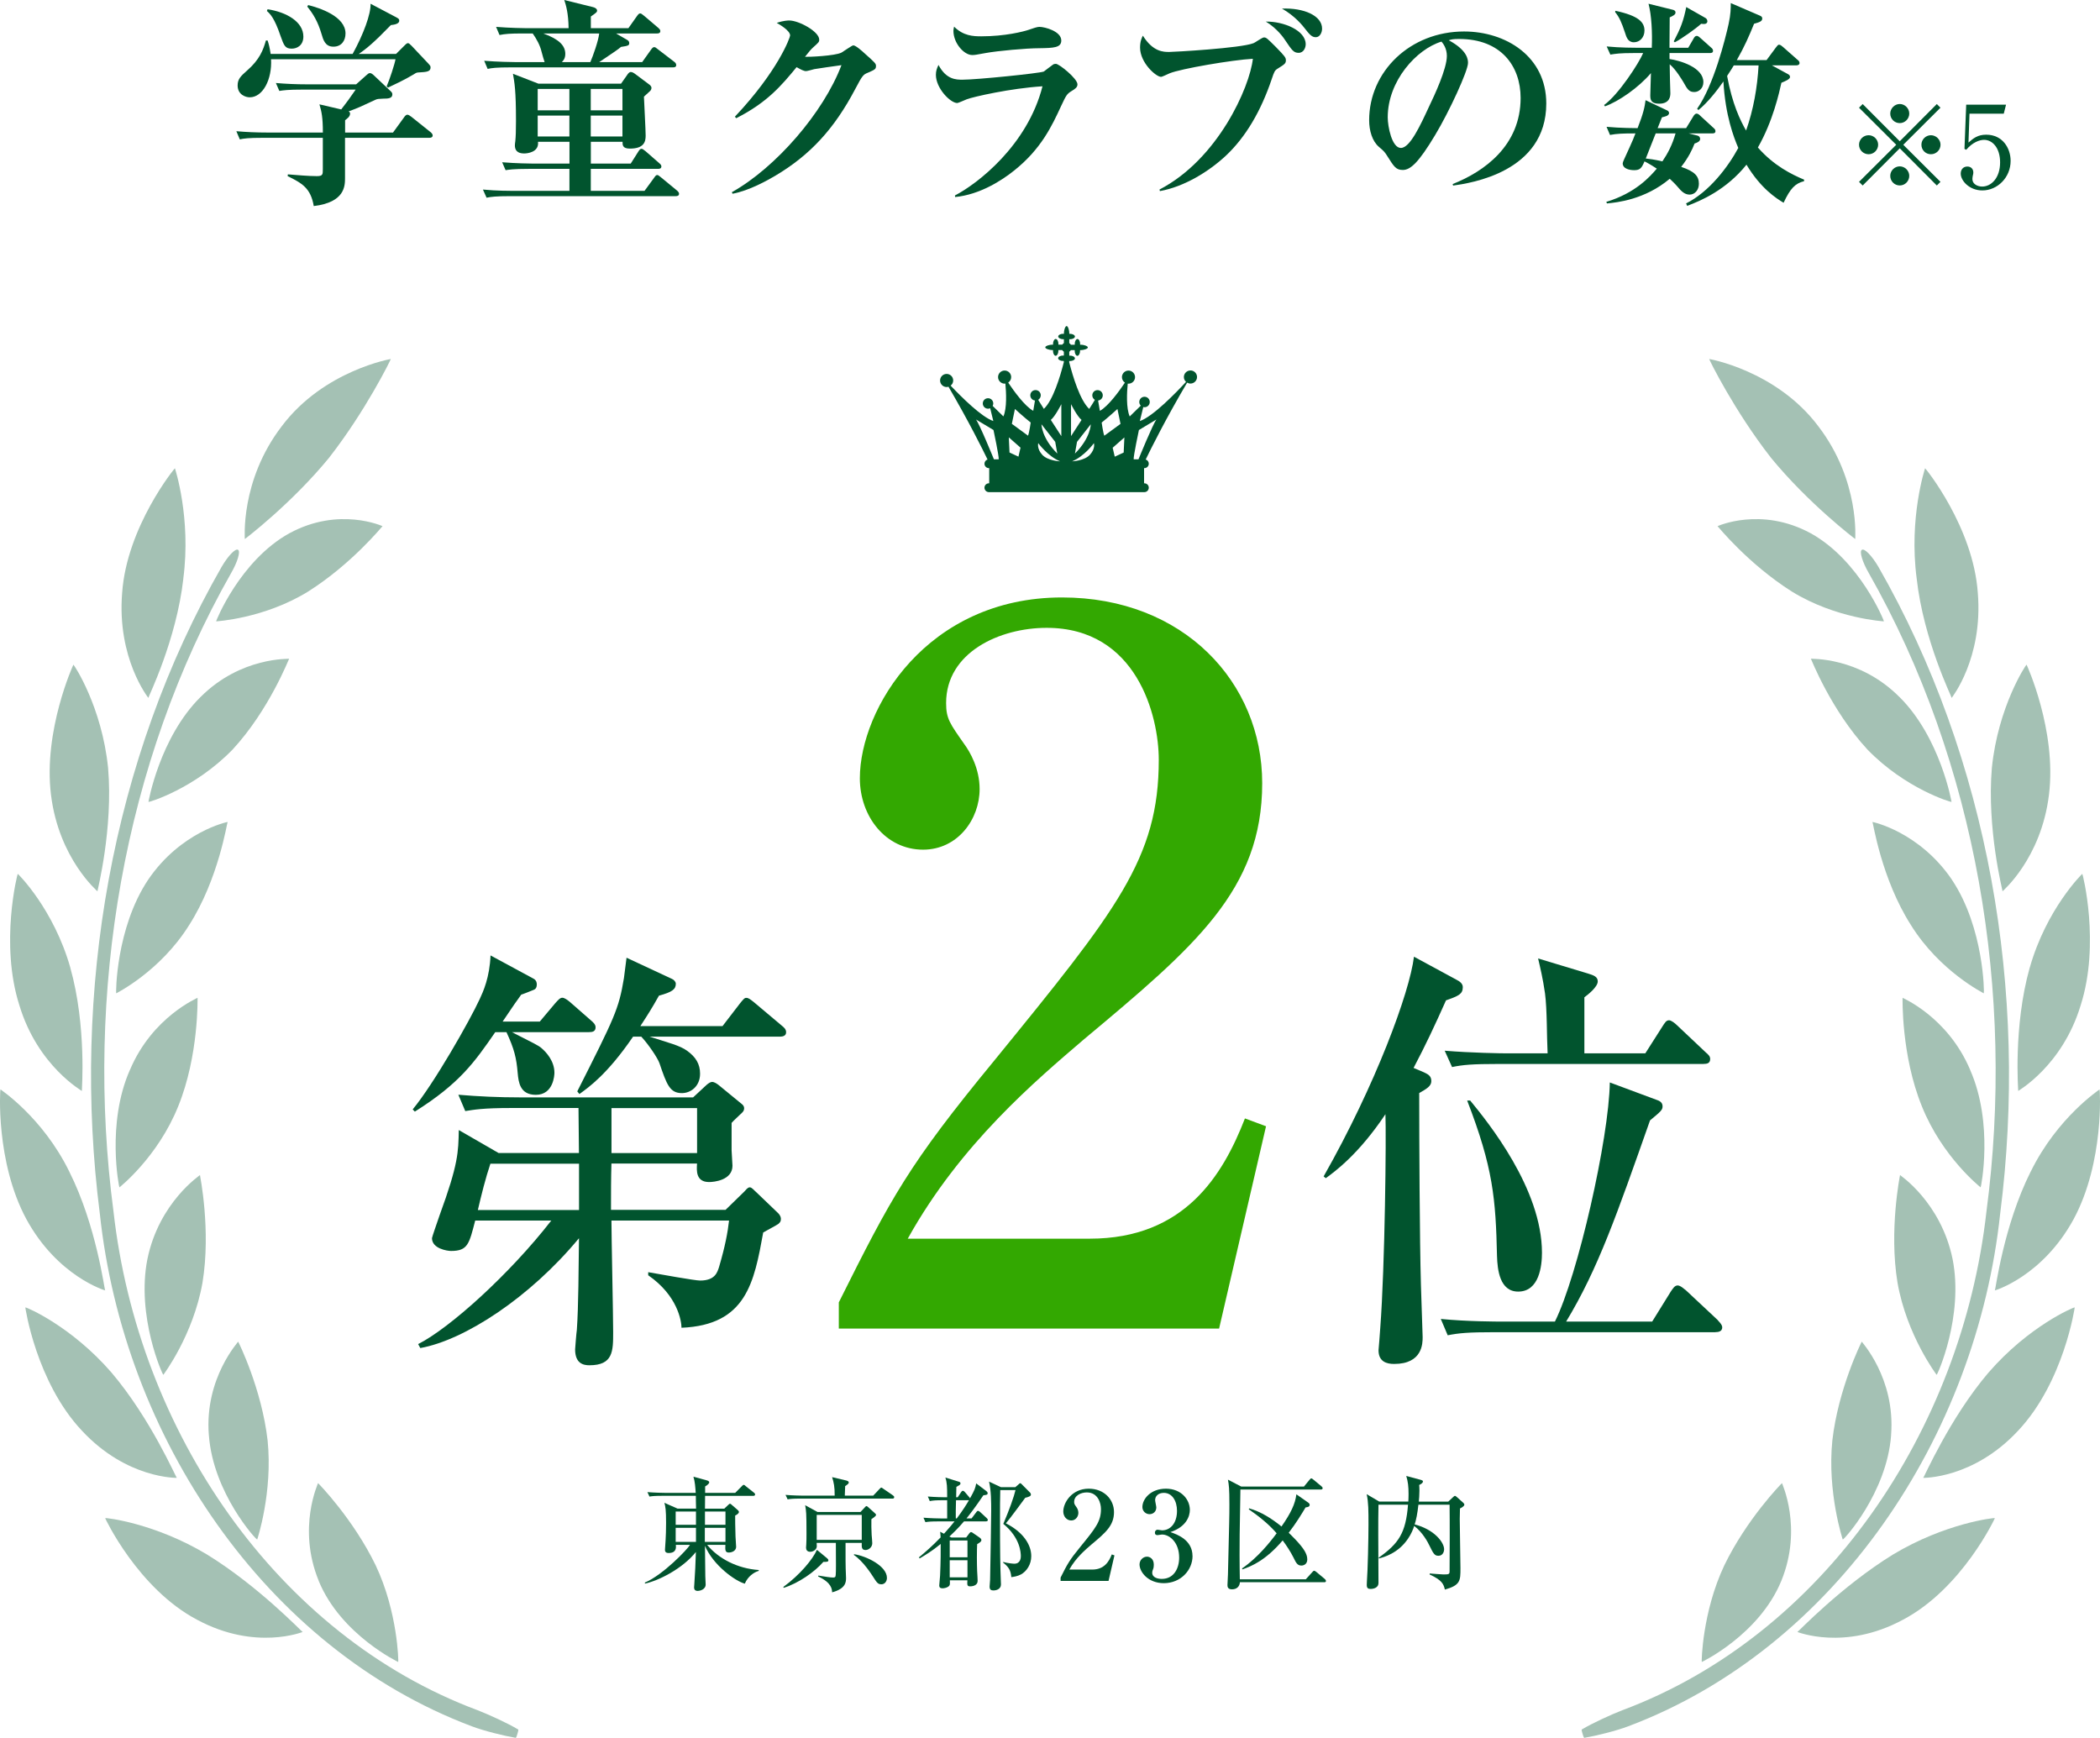 <?xml version="1.0" encoding="UTF-8"?>
<svg id="_レイヤー_2" data-name="レイヤー 2" xmlns="http://www.w3.org/2000/svg" viewBox="0 0 476.95 394.69">
  <defs>
    <style>
      .cls-1 {
        fill: #a4c1b4;
      }

      .cls-1, .cls-2, .cls-3 {
        stroke-width: 0px;
      }

      .cls-2 {
        fill: #01542e;
      }

      .cls-3 {
        fill: #33a801;
      }
    </style>
  </defs>
  <g id="text1">
    <g>
      <g>
        <g>
          <path class="cls-1" d="M74.77,103.93c-8.56,10.45-19.05,18.42-19.17,18.49.05.17-1.17-13.16,8.4-25.63,9.58-12.75,25.11-15.33,24.76-15.25-.05.26-5.73,11.79-13.99,22.38Z"/>
          <path class="cls-1" d="M41.64,131.43c-1.58,13.98-8,26.92-7.95,27.07,0-.02-7.15-8.95-5.95-23.82,1.03-15.01,11.99-28.47,11.99-28.32,0,.01,3.72,11.23,1.9,25.07Z"/>
          <path class="cls-1" d="M24.55,174.41c1.18,13.81-2.45,27.91-2.42,28.02.06,0-8.76-7.37-10.55-21.92-1.8-14.59,5.11-29.64,5.09-29.55.16.03,6.47,9.56,7.88,23.45Z"/>
          <path class="cls-1" d="M15.97,219.79c3.75,13.33,2.59,27.91,2.62,27.99.18.02-10-5.56-14.2-19.5-4.47-13.99-.41-29.93-.36-29.82.06,0,8.15,7.96,11.95,21.33Z"/>
          <path class="cls-1" d="M15.74,266.1c6.21,12.37,7.97,26.91,8.15,26.97-.03.01-10.82-3.19-17.9-16.18C-1.04,263.86.02,247.3.1,247.41c-.06,0,9.56,6.28,15.64,18.68Z"/>
          <path class="cls-1" d="M25.3,311.7c8.95,10.53,14.67,23.91,14.87,23.94.06,0-11.36.28-21.58-10.73-10.4-11.05-12.89-28.12-12.83-27.98.22-.07,10.41,4.24,19.54,14.77Z"/>
          <path class="cls-1" d="M47.02,353.05c11.71,7.21,21.56,17.57,21.72,17.6.05-.06-10.65,4.36-23.93-2.76-13.51-7.09-21.03-23.25-20.92-23.1.19-.12,11.31,1.15,23.13,8.26Z"/>
          <path class="cls-1" d="M65.72,121.11c-11.23,6.21-16.77,20.12-16.63,20.01-.06,0,10.9-.6,20.9-6.78,9.94-6.29,16.8-14.79,16.89-14.84.04.02-9.87-4.53-21.15,1.61Z"/>
          <path class="cls-1" d="M45.52,158.32c-9.29,9.24-11.84,23.91-11.8,23.81.15.08,10.48-3.02,19.09-11.88,8.33-9,12.78-20.6,12.86-20.64.13.08-10.94-.54-20.15,8.72Z"/>
          <path class="cls-1" d="M33.63,199.82c-7.32,10.99-7.35,25.87-7.23,25.78-.06,0,9.95-4.91,16.56-15.5,6.73-10.53,8.61-23.39,8.74-23.42-.04-.02-10.64,2.19-18.07,13.14Z"/>
          <path class="cls-1" d="M29.5,243c-5.4,12.23-2.43,26.79-2.38,26.67,0,0,8.69-6.82,13.35-18.4,4.71-11.58,4.39-24.58,4.4-24.66.16,0-10.22,4.21-15.36,16.39Z"/>
          <path class="cls-1" d="M33.48,285.95c-2.58,13,3.51,26.48,3.62,26.29-.01,0,6.77-8.92,8.89-20.93,1.97-11.94-.58-24.33-.57-24.44.09,0-9.27,6.11-11.94,19.08Z"/>
          <path class="cls-1" d="M47.44,325.93c.95,13.18,10.89,23.99,10.98,23.71,0,0,3.56-10.67,2.36-22.49-1.34-11.7-6.6-22.34-6.7-22.45.25-.12-7.68,8.18-6.65,21.23Z"/>
          <path class="cls-1" d="M72.39,359.06c5.03,12.23,18.22,18.5,18.06,18.4.07-.07-.1-11.32-5.12-21.94-5.08-10.5-12.97-18.6-13.1-18.68.1-.08-4.81,10.1.17,22.22Z"/>
          <path class="cls-1" d="M54.09,124.88c-.6-.42-2.27,1.33-3.75,3.85-25.06,43.77-34.09,96.56-27.67,146.89,5.39,50.61,37.48,98.76,84.5,116.45,2.67,1.02,7.21,2.15,9.97,2.62,0,0,.11,0,.38-.92.28-.93.19-.97.19-.97-2.44-1.46-6.6-3.35-9.2-4.37-45.8-17.09-77.14-63.5-82.73-113.27-6.55-49.49,2.21-101.88,26.72-145.02,1.45-2.5,2.14-4.87,1.59-5.25Z"/>
        </g>
        <g>
          <path class="cls-1" d="M402.19,103.93c8.56,10.45,19.05,18.42,19.17,18.49-.05.17,1.17-13.16-8.4-25.63-9.58-12.75-25.11-15.33-24.77-15.25.05.26,5.73,11.79,14,22.38Z"/>
          <path class="cls-1" d="M435.32,131.43c1.56,13.98,8,26.92,7.94,27.07,0-.02,7.16-8.95,5.94-23.82-1.03-15.01-11.98-28.47-11.98-28.32,0,0-3.73,11.23-1.9,25.07Z"/>
          <path class="cls-1" d="M452.39,174.4c-1.17,13.82,2.45,27.91,2.43,28.02-.06,0,8.76-7.37,10.54-21.92,1.81-14.59-5.11-29.64-5.09-29.55-.16.03-6.47,9.56-7.88,23.45Z"/>
          <path class="cls-1" d="M460.98,219.79c-3.75,13.33-2.59,27.91-2.6,27.99-.2.02,9.99-5.56,14.19-19.5,4.47-13.99.42-29.93.36-29.82-.04,0-8.15,7.96-11.94,21.33Z"/>
          <path class="cls-1" d="M461.2,266.1c-6.2,12.37-7.97,26.91-8.13,26.97.03.01,10.81-3.19,17.89-16.18,7.02-13.03,5.97-29.59,5.89-29.47.06,0-9.56,6.28-15.64,18.68Z"/>
          <path class="cls-1" d="M451.65,311.7c-8.95,10.53-14.66,23.91-14.86,23.94-.06,0,11.36.28,21.58-10.73,10.39-11.05,12.89-28.12,12.83-27.98-.22-.07-10.41,4.24-19.54,14.77Z"/>
          <path class="cls-1" d="M429.94,353.05c-11.71,7.21-21.56,17.57-21.72,17.6-.04-.06,10.66,4.37,23.93-2.76,13.51-7.09,21.03-23.25,20.92-23.1-.18-.12-11.3,1.15-23.13,8.26Z"/>
          <path class="cls-1" d="M411.24,121.11c11.23,6.21,16.78,20.12,16.63,20.01.07,0-10.9-.6-20.92-6.78-9.93-6.29-16.78-14.79-16.86-14.84-.05.02,9.86-4.53,21.15,1.61Z"/>
          <path class="cls-1" d="M431.43,158.32c9.29,9.24,11.84,23.91,11.8,23.81-.15.08-10.48-3.01-19.08-11.88-8.33-9-12.8-20.6-12.87-20.65-.13.08,10.94-.54,20.14,8.72Z"/>
          <path class="cls-1" d="M443.33,199.82c7.32,10.99,7.34,25.86,7.23,25.78.05,0-9.96-4.91-16.55-15.5-6.73-10.53-8.61-23.39-8.74-23.42.04-.02,10.62,2.19,18.07,13.14Z"/>
          <path class="cls-1" d="M447.46,243c5.4,12.23,2.43,26.79,2.38,26.67,0,0-8.69-6.82-13.34-18.4-4.72-11.58-4.39-24.57-4.39-24.66-.16,0,10.21,4.21,15.36,16.39Z"/>
          <path class="cls-1" d="M443.47,285.95c2.58,13-3.51,26.48-3.63,26.29.01,0-6.77-8.92-8.88-20.93-1.97-11.94.57-24.33.57-24.44-.08,0,9.27,6.11,11.94,19.08Z"/>
          <path class="cls-1" d="M429.51,325.93c-.97,13.18-10.91,23.99-10.99,23.71,0,0-3.55-10.67-2.36-22.49,1.34-11.7,6.59-22.34,6.69-22.45-.24-.12,7.69,8.18,6.65,21.23Z"/>
          <path class="cls-1" d="M404.56,359.06c-5.03,12.23-18.21,18.5-18.06,18.4-.07-.07.11-11.32,5.12-21.94,5.08-10.5,12.97-18.6,13.11-18.68-.11-.08,4.8,10.1-.17,22.22Z"/>
          <path class="cls-1" d="M422.86,124.88c.6-.42,2.27,1.33,3.76,3.85,25.06,43.77,34.1,96.56,27.66,146.89-5.38,50.61-37.46,98.76-84.49,116.45-2.67,1.02-7.21,2.15-9.98,2.62,0,0-.11,0-.38-.92-.28-.93-.19-.97-.19-.97,2.44-1.46,6.58-3.35,9.19-4.37,45.8-17.09,77.15-63.5,82.73-113.27,6.54-49.49-2.22-101.88-26.73-145.02-1.45-2.5-2.15-4.87-1.59-5.25Z"/>
        </g>
      </g>
      <g>
        <path class="cls-2" d="M97.47,31.3h-19.11v9.1c0,1.8,0,5.55-7.1,6.4-.69-4.1-2.69-5.2-5.93-6.8l.05-.4c1.86.15,4.7.4,6.57.4,1.37,0,1.37-.35,1.37-1.65v-7.05h-13.57c-3.38,0-4.31.15-5.29.35l-.78-1.85c2.3.2,4.65.3,6.96.3h12.69c0-3.45-.29-4.75-.78-6.4l4.95,1.15c1.18-1.5,2.01-2.65,3.28-4.5h-12.05c-3.38,0-4.31.15-5.29.3l-.78-1.8c2.3.2,4.66.3,6.96.3h11.27l2.3-2.05c.34-.3.54-.5.83-.5.2,0,.44.1.83.45l3.92,3.7c.25.25.34.4.34.7,0,.9-.98.95-2.01.95-1.13.05-1.37.05-1.81.25-3.43,1.6-3.82,1.8-6.12,2.65.15.05.34.2.34.5,0,.7-.69,1.15-1.13,1.5v2.8h10.88l2.4-3.3c.25-.35.49-.75.88-.75.25,0,.59.25.93.5l4.31,3.45c.2.15.49.45.49.75,0,.5-.49.55-.78.55ZM95.07,16.45c-.44.05-.44,0-1.13.45-2.16,1.3-4.36,2.3-5.83,3l-.29-.3c.64-1.45,1.81-5,2.01-6.15h-28.27c.25,4.6-1.86,8.65-4.85,8.65-.93,0-2.74-.6-2.74-2.7,0-1.5.78-2.15,2.11-3.35,2.89-2.5,3.72-4.75,4.31-6.85h.39c.25.75.49,1.65.69,3.05h18.62c2.45-4.45,4.17-9.1,4.07-11.4l5.88,3.1c.44.25.64.35.64.75,0,.7-1.03.9-1.91,1-3.87,4-5.59,5.4-7.3,6.55h8.48l2.01-2c.34-.35.54-.45.69-.45.2,0,.39.15.83.6l3.82,4.05c.34.4.49.5.49.85,0,.95-.78,1.05-2.69,1.15ZM66.26,11.05c-1.52,0-1.76-.7-2.55-2.9-1.37-4.05-2.35-5-3.09-5.65l.15-.4c4.31.65,8.13,2.85,8.13,6.2,0,2-1.42,2.75-2.65,2.75ZM75.71,10.6c-1.86,0-2.3-1.55-2.69-2.9-.83-2.8-1.86-4.5-3.23-6.2l.2-.35c2.6.65,8.48,2.55,8.48,6.45,0,1.65-.93,3-2.74,3Z"/>
        <path class="cls-2" d="M153.43,44.55h-37.63c-3.18,0-4.31.15-5.29.35l-.83-1.85c2.99.3,6.47.3,7.01.3h12.64v-5h-9.21c-3.63,0-4.61.2-5.29.3l-.78-1.8c2.99.25,6.42.3,6.96.3h8.33v-4.95h-7.15c.29,2.45-2.6,2.65-3.09,2.65-.93,0-2.16-.2-2.16-1.85,0-.25.05-.65.1-.95.1-1.05.15-2.25.15-4.6,0-6.95-.34-8.7-.69-10.7l5.78,2.25h18.77l1.37-1.95c.2-.3.49-.7.83-.7s.69.2,1.08.5l3.14,2.35c.15.1.49.4.49.75,0,.3-.15.55-.29.7-.25.25-1.08,1-1.42,1.3.05,1.4.39,7.6.39,8.85,0,1.35-.34,2.95-3.58,2.95-1.71,0-1.67-.85-1.67-1.55h-7.2v4.95h9.06l1.71-2.7c.2-.3.39-.65.74-.65.2,0,.39.1.93.55l3.09,2.7c.29.25.49.45.49.75,0,.5-.44.55-.74.55h-15.29v5h12.2l2.16-2.95c.29-.4.44-.65.73-.65.2,0,.39.15.88.55l3.58,2.95c.34.3.49.5.49.75,0,.5-.44.55-.78.55ZM152.84,15.3h-36.8c-3.33,0-4.41.15-5.29.35l-.78-1.85c2.99.25,6.42.3,6.96.3h6.76c-.1-.25-.59-1.9-.69-2.35-.34-1.45-1.13-2.9-2.01-4.15h-2.25c-2.94,0-4.02.1-5.29.35l-.78-1.85c2.99.25,6.42.3,6.96.3h9.51c-.05-3.45-.59-5.2-.98-6.4l6.47,1.6c.49.1.98.4.98.8,0,.35-.2.5-1.42,1.35v2.65h8.53l1.91-2.7c.34-.5.54-.65.74-.65.25,0,.39.1.93.55l3.18,2.7c.34.3.49.5.49.75,0,.5-.44.55-.74.55h-9.31l2.5,1.45c.29.15.49.4.49.7,0,.55-.15.65-1.86.9-.93.75-1.03.8-4.95,3.45h9.75l1.96-2.75c.34-.5.54-.65.78-.65.2,0,.44.15.78.45l3.72,2.85c.2.15.49.4.49.75,0,.5-.39.55-.74.55ZM129.32,20.2h-7.2v4.85h7.2v-4.85ZM129.32,26.25h-7.2v4.75h7.2v-4.75ZM123.39,7.6c3.58,1.3,5,2.75,5,4.65,0,1.1-.54,1.6-.78,1.85h6.47c.59-1.35,1.81-4.75,2.01-6.5h-12.69ZM141.37,20.2h-7.2v4.85h7.2v-4.85ZM141.37,26.25h-7.2v4.75h7.2v-4.75Z"/>
        <path class="cls-2" d="M197.14,16.5c-1.08.45-1.23.55-2.89,3.7-4.7,8.95-10.19,15-18.23,19.75-1.62.95-5.83,3.35-9.65,4.05l-.15-.35c10-5.6,20.82-18.1,24.89-28.85-1.18.15-5.98.85-6.17.9-.15.05-1.62.45-1.86.45-.54,0-1.18-.35-2.16-.9-3.38,4.1-6.61,8-13.72,11.6l-.29-.35c9.85-10.45,12.54-18,12.54-18.45,0-1.1-2.4-2.5-3.04-2.85,1.57-.55,2.65-.55,2.84-.55,2.16,0,6.81,2.5,6.81,4.35,0,.55-.15.65-1.42,1.8-.49.45-.83.85-1.81,2.1.88.05,6.76-.2,8.28-.95.44-.25,2.4-1.65,2.69-1.65.54,0,1.96,1.25,2.6,1.85,2.3,2.05,2.55,2.3,2.55,2.8,0,.75-.2.85-1.81,1.55Z"/>
        <path class="cls-2" d="M243.34,20.7c-1.03.65-1.18.9-2.35,3.4-2.06,4.45-4.51,9.75-10.68,14.65-2.74,2.2-7.74,5.45-13.38,6l-.05-.35c5.1-2.65,16.46-11.35,19.89-24.8-7.25.45-15.78,2.4-17.2,2.95-.29.1-1.91.85-2.16.85-1.57,0-4.85-3.35-4.85-6.4,0-.85.2-1.45.59-2.25,1.76,3.35,4.02,3.35,5.49,3.35,3.23,0,17.44-1.45,18.42-1.85.34-.25,1.76-1.35,2.06-1.55.2-.15.39-.2.69-.2.74,0,4.9,3.35,4.9,4.65,0,.65-.44,1-1.37,1.55ZM236.04,10.95c-2.89,0-9.5.6-12.2,1.1-2.2.4-2.45.45-3.04.45-1.86,0-4.26-2.7-4.26-5.5,0-.3.05-.45.15-.95,2.11,2.1,4.31,2.2,6.17,2.2,5.44,0,9.65-1.1,10.68-1.45,1.13-.4,2.06-.7,2.5-.7,1.27,0,5,1,5,3.1,0,1.65-1.76,1.7-5,1.75Z"/>
        <path class="cls-2" d="M290.24,15.55c-.74.45-.83.7-1.42,2.45-2.45,7.25-5.88,13.1-10.39,17.35-3.92,3.65-9.46,7.05-14.99,8.05l-.1-.35c13.28-6.9,20.48-23.2,21.21-29.7-4.61.25-16.36,2.25-18.91,3.3-.29.1-1.62.8-1.96.8-1.13,0-4.75-3.2-4.75-6.65,0-1.4.39-2.25.64-2.7,2.3,3.7,4.7,3.7,5.98,3.7.98,0,16.32-.85,19.16-2,.39-.15,1.96-1.3,2.35-1.3.54,0,.73.2,2.69,2.15,2.11,2.15,2.3,2.45,2.3,3.05,0,.7-.29.9-1.81,1.85ZM294.94,12c-1.13,0-1.52-.6-3.04-2.85-.25-.4-1.76-2.65-4.41-4.25,4.07-.05,9.06,2,9.06,5.15,0,.75-.44,1.95-1.62,1.95ZM298.86,8.45c-.88,0-1.37-.5-2.6-2.1-.39-.5-2.11-2.7-5.1-4.4,4.95-.2,9.11,1.6,9.11,4.55,0,.95-.54,1.95-1.42,1.95Z"/>
        <path class="cls-2" d="M330.03,42.15l-.1-.35c7.2-2.85,15.43-8.75,15.43-19.55,0-7.25-4.46-13.4-13.96-13.4-1.37,0-1.76.1-2.35.3,4.36,2.35,4.36,4.5,4.36,5.15,0,1.8-4.26,11.05-7.45,16.35-3.77,6.3-5.63,7.95-7.35,7.95-1.57,0-2.01-.75-3.53-3.15-.64-1-.69-1.05-1.91-2.1-1.52-1.3-2.21-3.7-2.21-6.05,0-11.05,9.31-20.15,21.56-20.15,9.46,0,18.67,5.65,18.67,16.35,0,15.6-17.25,18.1-21.17,18.65ZM327.38,9.45c-5.63,1.7-12.2,8.9-12.2,17.2,0,2.05.93,6.95,2.99,6.95s4.41-5.1,6.42-9.45c1.18-2.45,4.02-8.5,4.02-11.45,0-1.7-.83-2.8-1.22-3.25Z"/>
        <path class="cls-2" d="M388.34,12.05h-9.16v1.35c2.4.35,7.69,1.9,7.69,5.25,0,1.4-1.03,2.25-2.06,2.25-1.18,0-1.57-.6-2.45-2.2-.34-.55-1.67-2.85-3.14-4.1,0,1.05.1,5.65.15,6.55,0,.6-.05,2.4-2.55,2.4-1.86,0-2.01-.9-2.01-1.9,0-.8.15-4.35.15-5.05-2.79,3.3-7.35,6.45-10.44,7.55l-.2-.3c3.28-2.35,7.94-9.55,8.87-11.8h-2.16c-3.04,0-4.07.15-5.29.35l-.83-1.85c2.99.3,6.47.3,7.01.3h3.23c.15-3.4-.05-7.4-.74-10l5.44,1.35c.29.05.69.2.69.65,0,.5-.59.75-1.32,1.1,0,1.1-.05,5.95-.05,6.9h4.26l1.22-2.1c.15-.3.39-.6.69-.6.2,0,.39.05.93.55l2.35,2.1c.29.25.44.4.44.75,0,.45-.39.5-.74.5ZM388.88,30.3h-5.34l2.01.5c.39.1.59.45.59.75,0,.6-.78.9-1.27,1.05-.54,1.4-1.37,3.15-3.04,5.3,3.14,1.05,4.02,2.15,4.02,3.85,0,1.35-.88,2.45-2.11,2.45s-2.01-.95-2.7-1.75c-.64-.75-1.13-1.2-1.81-1.85-5.63,4.75-12.05,5.4-14.26,5.6l-.15-.35c6.62-2,9.95-5.75,11.47-7.55-1.52-1-2.3-1.4-2.79-1.65-.64,1.5-.98,2-2.35,2-.98,0-2.6-.3-2.6-1.55,0-.3.34-.95,1.52-3.55.59-1.25,1.18-2.7,1.37-3.25-2.99,0-4.17.05-5.78.35l-.78-1.85c3.14.3,6.81.3,7.05.3,1.32-3.35,1.62-4.85,1.81-6.35l4.95,2.35c.25.1.39.4.39.6,0,.25-.29.55-.59.65-.15.05-.73.25-1.03.3-.29.7-.34.9-.98,2.45h6.47l1.62-2.65c.15-.25.39-.65.78-.65.34,0,.69.35.88.55l2.89,2.65c.34.3.49.45.49.8,0,.45-.39.5-.73.5ZM371.09,9.6c-1.37,0-1.71-1.2-2.01-2.15-.83-2.5-1.32-3.55-2.25-4.7l.05-.3c5.39,1.15,6.61,2.65,6.61,4.5,0,1.5-1.03,2.65-2.4,2.65ZM376.04,30.3c-.54,1.3-1.86,4.75-2.25,5.7.88.1,1.81.2,3.77.65,1.22-1.8,2.25-3.75,2.99-6.35h-4.51ZM387.06,5.45c-.15,0-.29,0-.69-.05-1.27,1.15-4.51,3.45-5.98,4.2l-.25-.2c1.57-3,2.21-4.65,2.84-7.8l4.31,2.45c.2.1.49.35.49.8,0,.35-.29.6-.74.6ZM405.09,46.05c-1.67-1-5.19-3.25-8.43-8.65-4.56,5.7-10.34,8.2-13.47,9.35l-.25-.55c5.24-2.6,9.55-8.3,11.86-12.6-1.03-2.4-2.94-7.35-3.38-15.1-1.47,2.1-3.53,4.75-5.68,6.5l-.29-.3c3.77-5.35,6.37-15.75,7.15-19.25.49-2.2.49-3.6.49-4.75l6.61,2.85c.34.15.54.3.54.65,0,.65-.64.85-1.86,1.2-1.13,2.8-2.21,5.25-3.92,8.25h6.76l2.11-2.85c.34-.45.49-.65.73-.65.29,0,.64.3.93.55l3.23,2.85c.25.2.49.4.49.75,0,.45-.44.55-.78.55h-5.49l3.67,2c.25.15.44.3.44.65,0,.5-1.13.95-1.96,1.3-.49,2.2-1.91,8.7-5.34,14.7,3.63,4.15,7.74,6.15,10.49,7.3v.35c-2.01.5-3.14,1.65-4.65,4.9ZM393.78,14.85c-.34.6-.69,1.1-1.52,2.4,1.18,6.4,2.99,10.1,4.31,12.4,1.67-4.75,2.55-9.75,2.84-14.8h-5.63Z"/>
        <path class="cls-2" d="M423.05,42.13l-.83-.83,8.45-8.42-8.45-8.42.83-.83,8.42,8.45,8.42-8.45.83.83-8.45,8.42,8.45,8.42-.83.83-8.42-8.45-8.42,8.45ZM426.56,32.87c0,1.17-.96,2.16-2.16,2.16s-2.18-.96-2.18-2.16.99-2.16,2.18-2.16,2.16.99,2.16,2.16ZM433.63,25.8c0,1.14-.94,2.16-2.16,2.16s-2.16-.99-2.16-2.16.99-2.18,2.16-2.18,2.16.99,2.16,2.18ZM433.63,39.94c0,1.17-.94,2.18-2.16,2.18s-2.16-.99-2.16-2.18.99-2.16,2.16-2.16,2.16.99,2.16,2.16ZM440.73,32.87c0,1.17-.96,2.16-2.18,2.16s-2.16-.96-2.16-2.16.99-2.16,2.16-2.16,2.18.99,2.18,2.16Z"/>
        <path class="cls-2" d="M447.31,25.83l-.23,6.55c1.12-.99,2.11-1.79,4.03-1.79,3.74,0,5.54,3.09,5.54,5.95,0,3.77-2.99,6.71-6.42,6.71-2.96,0-4.91-2.21-4.91-3.82,0-.99.62-1.61,1.51-1.61.78,0,1.35.52,1.35,1.35,0,.26-.03.36-.13.78-.05.21-.08.57-.08.73,0,1.12,1.17,1.69,2.21,1.69,2.11,0,4.08-2,4.08-5.49,0-3.3-1.74-5.12-3.64-5.12-1.04,0-2.63.57-4.06,2.26l-.39-.21.39-10.04h9.05l-.52,2.05h-7.77Z"/>
      </g>
      <g>
        <path class="cls-2" d="M169.16,359.67c-2.14-.56-7.19-4.17-9.05-8.6,0,1.09.08,5.94.08,6.94,0,.28.08,1.57.08,1.85,0,1.2-1.43,1.46-1.78,1.46-.69,0-.85-.39-.85-.81,0-.17.05-.5.05-.67.16-2.21.3-5.1.36-7.36-3.07,3.84-8.56,6.55-11.55,7.17l-.05-.22c4.12-1.71,9.74-7.62,10.26-8.57h-3.21c.06.56.17,1.85-1.65,1.85-.82,0-.82-.53-.82-.76,0-.03.14-1.9.14-2.13.06-.92.11-2.44.11-3.95,0-2.97-.14-3.67-.38-4.56l2.99,1.32h4.2c-.03-.48-.05-2.83-.05-2.91h-7.57c-1.67,0-2.28.06-2.96.17l-.47-1.01c1.67.14,3.62.17,3.92.17h7.05c-.08-1.2-.17-2.6-.52-3.67l3.07.84c.19.06.52.17.52.45,0,.36-.77.84-.93.92v1.46h6.83l1.45-1.46c.17-.14.3-.36.47-.36s.3.14.49.31l1.84,1.46c.16.11.27.25.27.42,0,.25-.25.31-.41.31h-10.95l-.03,2.91h4.39l.91-.87c.14-.11.25-.25.38-.25.17,0,.3.17.44.28l1.26,1.09c.19.17.33.31.33.5,0,.39-.63.7-.85.81,0,1.01,0,2.52.08,4.76.03.39.14,2.3.14,2.35,0,.81-.82,1.29-1.67,1.29s-.82-.62-.77-1.74h-4.14c2.58,3.14,6.89,5.38,11.71,5.71v.2c-1.1.31-2.5,1.29-3.16,2.91ZM158.07,343.29h-4.61v3.02h4.61v-3.02ZM158.07,346.99h-4.61v3.19h4.61v-3.19ZM164.77,346.99h-4.69v3.19h4.69v-3.19ZM164.77,343.29h-4.66v3.02h4.66v-3.02Z"/>
        <path class="cls-2" d="M186.99,354.74c-1.95,2.24-5.6,4.82-9,5.88l-.08-.2c3.79-2.77,6.67-6.27,7.63-8.43l2.33,1.93c.14.11.27.28.27.45,0,.34-.33.36-1.15.36ZM202.69,340.35h-20.85c-1.67,0-2.28.06-2.96.17l-.47-1.01c1.67.14,3.62.17,3.92.17h7.24c.03-1.99-.22-3.05-.58-4.2l3.29.78c.08.03.49.14.49.42s-.22.42-.82.84c-.03.34-.08,1.85-.08,2.16h6.45l1.4-1.48c.3-.31.33-.34.44-.34s.14.03.58.34l2.08,1.43c.19.14.27.22.27.42,0,.25-.22.31-.41.31ZM197.91,345.03c-.03,1.26,0,2.3.06,3.58.03.28.14,1.6.14,1.88,0,.9-.82,1.54-1.51,1.54-.91,0-.91-.62-.88-1.62h-3.68c0,4.2,0,4.7.03,5.77,0,.36.08,1.88.08,2.18,0,.87,0,2.44-3.16,3.28-.03-.67-.08-2.18-3.18-3.61l.05-.2c1.65.28,2.83.45,3.35.45.38,0,.58-.06.6-.62.08-1.01.05-2.38.03-7.25h-4.36c.05.76.05.9-.05,1.15-.19.5-.82.87-1.43.87-.66,0-.93-.42-.93-.95,0-.14.03-.5.05-.7.05-.45.05-1.96.05-2.49,0-4.76-.08-5.15-.3-6.44l2.8,1.54h9.77l.99-1.06c.19-.2.25-.28.38-.28.08,0,.16.06.38.25l1.4,1.26c.27.25.38.34.38.5,0,.25-.63.67-1.07.98ZM195.72,344.05h-10.23v5.68h10.23v-5.68ZM200.16,359.81c-.77,0-1.01-.36-1.92-1.79-.22-.34-2.17-3.44-4.31-4.87l.05-.17c2.83.42,7.46,2.69,7.46,5.38,0,.73-.44,1.46-1.29,1.46Z"/>
        <path class="cls-2" d="M223.93,345.53h-4.99c-1.12,1.34-2.47,2.66-3.32,3.44l.47.22h3.35l.71-.95c.08-.11.25-.28.38-.28.16,0,.33.11.47.22l1.51,1.04c.19.14.38.31.38.56,0,.36-.38.56-.96.92-.03.7-.06,1.48-.06,3,0,.45,0,2.63.14,4.56,0,.2.03.62.03.76,0,1.26-1.54,1.26-1.7,1.26-.69,0-.69-.31-.63-1.37h-3.98c.03.78.03,1.06-.16,1.26-.38.42-1.12.56-1.51.56-.55,0-.74-.25-.74-.64,0-.22.17-1.9.19-2.27.14-2.91.16-5.94.14-7.17-1.89,1.57-3.62,2.6-4.77,3.28l-.19-.22c1.4-1.15,3.05-2.58,4.94-4.54-.03-.67-.05-.87-.11-1.29l.88.45c1.32-1.46,1.95-2.24,2.39-2.8h-3.65c-1.67,0-2.28.06-2.96.17l-.44-1.01c1.67.14,3.59.17,3.9.17h1.48v-4.14h-.99c-1.67,0-2.28.06-2.96.2l-.44-1.04c1.65.14,3.59.17,3.9.17h.49c0-2.32-.03-3.33-.41-4.48l3.07.95c.11.03.36.11.36.36,0,.28-.08.34-.93.81,0,.08-.03,1.57-.05,2.35h.36l.74-1.12c.14-.2.25-.34.41-.34.22,0,.41.22.49.31l.93,1.09c.11.11.17.2.22.31,1.12-2.02,1.18-2.27,1.4-3.39l2.33,1.76c.16.14.27.28.27.48,0,.31-.22.39-.96.45-1.84,2.72-3.07,4.31-3.84,5.26h1.15l1.04-1.37c.11-.14.22-.34.41-.34s.36.14.52.28l1.45,1.34c.19.17.27.31.27.45,0,.25-.22.31-.41.31ZM219.73,349.87h-4.03v3.81h4.03v-3.81ZM219.73,354.35h-4.03v3.89h4.03v-3.89ZM219.9,340.72h-2.77c-.05,2.21-.08,3-.05,4.14h.22c1.34-1.79,2.17-3.11,2.77-4.14h-.16ZM231.89,357.57c-.8.42-1.56.53-2.2.62-.14-1.62-.63-2.32-1.89-3.33l.05-.11c1.07.28,2.22.39,2.52.39,1.48,0,1.48-1.48,1.48-1.71,0-.78-.14-4.2-3.98-7.34,1.34-3.11,2.44-6.22,2.77-7.67h-3.46c-.06,1.85-.06,4.26-.06,6.16,0,7.87.06,11.48.19,14.53.03.39.03.67.03.73,0,1.12-1.12,1.37-1.7,1.37-.52,0-.88-.14-.88-.87,0-.25.11-1.32.11-1.54.11-4.9.25-14.78.25-15.65,0-2.04,0-4.59-.49-6.66l2.69,1.26h3.29l.74-.64c.11-.11.25-.25.38-.25s.27.17.41.31l1.73,1.74c.17.14.27.36.27.53,0,.31-.33.5-1.29.73-.47.64-3.38,4.62-4.39,5.8,3.92,1.99,5.76,4.84,5.76,7.45,0,1.9-1.04,3.44-2.36,4.17Z"/>
        <path class="cls-2" d="M240.89,358.27c1.51-3.02,2-3.95,4.44-6.92,3.51-4.31,4.72-5.8,4.72-8.62,0-1.26-.63-3.78-3.21-3.78-1.34,0-2.88.7-2.88,2.16,0,.45.11.59.52,1.18.16.22.44.7.44,1.29,0,.87-.63,1.74-1.62,1.74-1.07,0-1.81-.95-1.81-2.04,0-1.99,1.92-5.18,5.79-5.18,3.48,0,5.73,2.44,5.73,5.32,0,3.05-1.92,4.68-5.1,7.34-1.37,1.18-3.54,3-5.05,5.71h5.21c2.72,0,3.81-1.82,4.44-3.44l.6.22-1.34,5.8h-10.89v-.76Z"/>
        <path class="cls-2" d="M270.85,353.37c0,3.25-2.69,6.19-6.53,6.19-3.54,0-5.51-2.52-5.51-4.26,0-.98.8-1.76,1.7-1.76.58,0,1.54.42,1.54,1.82,0,.36-.03.7-.17,1.04-.11.25-.19.5-.19.76,0,1.18,1.34,1.43,2.17,1.43,2.77,0,3.95-2.41,3.95-4.84,0-3.39-2.11-5.24-3.92-5.24-.14,0-.82.14-.99.14-.36,0-.6-.14-.6-.56,0-.36.22-.67.63-.67.14,0,.85.14.99.14,1.92,0,3.4-1.65,3.4-4.42,0-2.27-1.1-4.09-2.99-4.09-1.24,0-1.98.73-1.98,1.65,0,.25.27,1.4.27,1.65,0,1.01-.77,1.54-1.54,1.54-.82,0-1.62-.64-1.62-1.62,0-1.85,1.89-4.17,5.35-4.17s5.43,2.46,5.43,4.82c0,1.4-.77,3.84-4.42,5.04,1.56.53,5.02,1.79,5.02,5.43Z"/>
        <path class="cls-2" d="M300.73,359.34h-19.12c-.08,1.06-.8,1.62-1.81,1.62s-1.02-.67-1.02-.98c0-.36.11-2.02.11-2.35.3-12.54.33-13.13.33-15.9,0-3.72-.11-4.45-.33-5.68l3.02,1.57h14.24l1.24-1.51c.27-.31.3-.34.44-.34.11,0,.19.03.52.31l1.78,1.48c.17.14.27.28.27.42,0,.28-.25.31-.41.31h-18.27c-.19,10.56-.19,11.7-.19,14.87,0,2.07.03,3.92.06,5.52h14.98l1.45-1.6c.19-.22.33-.34.44-.34.19,0,.41.2.52.28l1.92,1.6c.11.08.25.28.25.45,0,.25-.22.28-.41.28ZM296.53,342.34c-.99,1.65-2.14,3.56-3.84,5.77.6.59,2.69,2.58,3.59,4.09.36.62.63,1.23.63,1.96,0,1.12-.85,1.4-1.34,1.4-.91,0-1.21-.62-1.78-1.79-.66-1.32-1.62-2.8-2.47-3.92-3.87,4.54-7.05,5.85-9.14,6.58l-.08-.22c3.57-2.44,6.45-6.08,7.85-7.98-1.84-2.13-4.03-3.86-6.34-5.46l.11-.2c2.69.78,5.13,2.32,7.33,4.12,2.11-3.02,3.13-5.15,3.38-7.31l2.72,1.9c.08.06.3.22.3.48,0,.48-.49.53-.91.59Z"/>
        <path class="cls-2" d="M313.08,341.72c-.05,1.88-.05,4.59-.05,6.86,0,1.74.05,9.38.05,10.95,0,.98-.96,1.34-1.81,1.34-.58,0-.85-.22-.85-.9,0-.14.03-.59.03-.76.19-2.46.36-9.77.36-12.94s0-5.07-.41-6.92l2.85,1.68h6.61c.03-.36.05-1.37.05-1.76,0-1.68-.14-2.8-.52-4.06l3.35.9c.19.06.44.14.44.34,0,.34-.36.56-.85.81.03.34.05.73.05,1.34,0,.81-.08,1.99-.14,2.44h6.69l.99-.92c.17-.17.41-.39.52-.39.14,0,.33.17.52.34l1.32,1.18c.17.17.3.28.3.48,0,.39-.77.76-.99.87-.03.62-.05,1.71-.05,2.38,0,1.76.16,9.58.16,11.17,0,2.86,0,3.86-3.54,4.87-.3-1.32-.71-2.16-3.48-3.44l.05-.22c.47.03,2.63.22,3.1.22,1.29,0,1.4-.06,1.4-.78,0-1.18.03-6.44.03-7.53,0-1.15,0-6.97-.03-7.53h-7.08c-.25,2.18-.49,3.33-.85,4.48,4.39,1.12,6.69,4.03,6.69,5.66,0,.39-.22,1.46-1.29,1.46-.91,0-1.15-.5-2.08-2.38-.33-.7-1.51-2.94-3.43-4.4-.22.73-.66,1.82-1.43,2.94-2.25,3.3-5.43,4.14-6.56,4.45l-.08-.17c4.58-3.25,6.17-5.63,6.67-12.04h-6.72Z"/>
      </g>
      <g>
        <path class="cls-2" d="M133.77,234.42h-17.48c4.91,2.51,5.99,3.01,6.68,3.61,1.18,1,2.95,3.01,2.95,5.61,0,.5-.2,5.01-4.22,5.01-3.63,0-3.93-2.91-4.12-4.91-.29-3.51-.79-5.51-2.55-9.32h-2.55c-4.71,6.81-8.05,11.62-18.26,18.04l-.49-.5c4.81-5.81,12.96-20.14,15.22-25.05.79-1.7,2.26-4.91,2.46-9.92l9.82,5.31c.69.4.69,1.1.69,1.3,0,.6-.2,1-.69,1.2s-2.46,1-2.85,1.1c-1.18,1.6-1.57,2.2-4.22,6.11h8.44l3.54-4.21c.49-.5.98-1.2,1.57-1.2.49,0,1.18.5,1.77,1l4.81,4.21c.49.4.98.9.98,1.5,0,1-.79,1.1-1.47,1.1ZM176.88,277.91c-.39.3-3.04,1.7-3.54,2-2.06,11.32-3.83,21.04-18.56,21.64,0-1.5-.88-7.32-7.56-11.92v-.7c2.85.5,10.6,1.9,11.78,1.9,3.44,0,3.93-1.9,4.32-3.11,1.38-4.71,1.96-7.82,2.26-10.52h-26.71c0,3.61.39,21.34.39,25.35,0,4.31,0,7.52-5.4,7.52-1.37,0-3.24-.4-3.24-3.61,0-.1.29-3.91.39-4.41.39-5.51.39-13.93.49-20.84-11.19,13.53-26.02,23.15-36.04,24.95l-.49-.9c7.17-3.61,20.82-15.93,30.24-28.06h-17.28c-1.38,5.31-1.67,6.91-5.5,6.91-.79,0-4.32-.5-4.32-2.91,0-.2,1.18-3.61,1.77-5.31,4.22-11.52,4.22-14.23,4.32-19.24l9.03,5.21h18.26l-.1-10.22h-15.12c-6.77,0-8.64.4-10.6.7l-1.57-3.71c4.61.4,9.33.6,13.94.6h39.38l3.14-2.91c.39-.3.79-.6,1.18-.6.49,0,1.08.4,1.47.7l5.01,4.11c.39.3.79.6.79,1.2,0,.5-.29.8-.49,1-.29.3-2.06,1.9-2.36,2.3v6.21c0,.3.2,3.21.2,3.51,0,3.31-4.22,3.71-5.3,3.71-3.04,0-2.85-2.61-2.75-4.21h-19.44c-.1,3.31-.1,6.71-.1,10.52h26.02l4.22-4.11c.39-.4.79-1,1.28-1s.98.7,1.47,1.1l4.81,4.61c.49.4.79,1,.79,1.4,0,.5-.1.8-.49,1.1ZM131.51,264.29h-20.13c-1.08,3.21-2.06,7.11-2.85,10.52h22.98v-10.52ZM177.07,235.43h-29.56c4.32,1.4,6.87,2,8.54,3.21,1.96,1.4,2.95,3.01,2.95,5.21,0,2.91-2.16,4.41-4.12,4.41-2.75,0-3.44-1.9-5.11-6.81-.39-1.1-2.36-4.11-4.12-6.01h-1.87c-5.89,8.62-10.11,11.52-12.18,13.03l-.49-.6c8.44-16.73,9.43-18.64,10.6-25.75.1-.7.49-3.91.59-4.61l10.31,4.81c.49.2.88.7.88,1.1,0,1.3-.88,1.9-3.83,2.71-1.57,2.81-2.65,4.51-4.22,6.91h18.66l3.93-5.11c.88-1.1,1.08-1.3,1.47-1.3.49,0,.88.3,1.87,1.1l6.19,5.21c.49.4.98.8.98,1.5,0,.9-.88,1-1.47,1ZM158.32,251.66h-19.44v10.22h19.44v-10.22Z"/>
        <path class="cls-3" d="M190.52,295.77c11.97-23.98,15.88-31.3,35.24-54.83,27.85-34.19,37.42-45.95,37.42-68.38,0-9.99-5-29.97-25.46-29.97-10.66,0-22.84,5.55-22.84,17.09,0,3.55.87,4.66,4.13,9.32,1.31,1.78,3.48,5.55,3.48,10.21,0,6.88-5,13.76-12.84,13.76-8.49,0-14.36-7.55-14.36-16.21,0-15.76,15.23-41.07,45.91-41.07,27.63,0,45.47,19.31,45.47,42.18,0,24.2-15.23,37.07-40.47,58.16-10.88,9.32-28.07,23.75-40.03,45.29h41.34c21.54,0,30.24-14.43,35.24-27.31l4.79,1.78-10.66,45.95h-86.37v-5.99Z"/>
        <path class="cls-2" d="M328.41,227.21c-2.55,5.71-4.61,10.12-7.36,15.33l2.36,1c1.08.5,1.67.9,1.67,2s-.98,1.7-2.75,2.71c0,11.02.1,33.37.39,43.59l.39,11.82c0,1.4,0,6.11-6.48,6.11-1.67,0-3.54-.5-3.54-3.11,0-.1.39-4.51.39-5.01,1.08-14.23,1.38-43.59,1.18-48.6-6.09,9.12-11.49,13.03-13.55,14.53l-.49-.4c11.78-20.74,19.54-41.79,20.52-49.9l9.62,5.21c.79.4,1.47.9,1.47,1.7,0,1.6-.98,2-3.83,3.01ZM389.58,302.56h-50.08c-6.09,0-8.15.2-10.7.7l-1.57-3.71c5.99.6,12.96.6,14.04.6h11.88c5.2-10.42,12.27-41.58,12.47-54.31l10.51,3.91c.59.2,1.47.5,1.47,1.5,0,.8-.29,1.1-2.85,3.21-7.56,21.44-11.78,33.67-19.05,45.69h19.54l4.22-6.81c.49-.7.88-1.4,1.57-1.4s1.67,1,1.87,1.1l7.17,6.71c.1.2,1.08,1,1.08,1.7,0,.9-.79,1.1-1.57,1.1ZM386.93,241.64h-46.54c-6.09,0-8.15.2-10.6.7l-1.67-3.71c5.99.5,12.96.6,14.04.6h9.33c-.2-3.81-.1-9.92-.59-13.63-.49-3.41-1.08-5.81-1.57-7.92l11.29,3.41c1.28.4,2.26.7,2.26,1.8,0,1.3-2.36,3.11-3.04,3.61v12.73h13.84l3.83-6.01c.59-.9.88-1.5,1.57-1.5.49,0,1.37.7,1.77,1.1l6.58,6.21c.69.6.98.9.98,1.5,0,1-.79,1.1-1.47,1.1ZM344.81,293.34c-4.22,0-4.71-5.01-4.81-8.02-.29-13.03-.88-20.14-6.78-35.37h.69c4.03,4.91,16.3,20.04,16.3,34.57,0,2.91-.59,8.82-5.4,8.82Z"/>
      </g>
      <path class="cls-2" d="M270.37,84.14c-.82,0-1.49.67-1.49,1.49,0,.44.19.83.49,1.1-2.2,2.38-7.5,7.88-10.49,8.9l.78-3.18c.09.02.19.04.28.04.66,0,1.19-.53,1.19-1.19s-.53-1.19-1.19-1.19-1.19.53-1.19,1.19c0,.32.13.62.34.83l-2.51,2.45c-.83-1.87-.65-5.45-.45-7.46.06,0,.11.02.17.02.82,0,1.49-.67,1.49-1.49s-.67-1.49-1.49-1.49-1.49.67-1.49,1.49c0,.52.27.98.68,1.25-1.27,1.89-3.78,5.37-5.69,6.41-.13-.75-.29-1.64-.4-2.34.6-.07,1.06-.57,1.06-1.18,0-.66-.53-1.19-1.19-1.19s-1.19.53-1.19,1.19c0,.44.24.81.59,1.02-.37.62-.86,1.41-1.29,2.06-2.09-1.97-3.71-7.34-4.54-10.59,0-.09,0-.19,0-.29.08,0,.17,0,.26,0,.45,0,1.03-.25,1.04-.6h0c0-.36-.59-.62-1.03-.62h-.26c0-.08,0-.17,0-.26,0-.03,0-.06,0-.09,0-.21,0-.39,0-.54.15-.09.27-.22.36-.37h.55s.12,0,.33,0c0,.08,0,.16,0,.26,0,.45.25,1.04.6,1.04h0c.35,0,.61-.59.61-1.04v-.26c.08,0,.17,0,.26,0,.45,0,1.5-.25,1.51-.6h0c0-.36-1.06-.62-1.5-.62h-.26c0-.09,0-.18,0-.26,0-.45-.25-1.03-.6-1.04h0c-.35,0-.61.59-.61,1.04v.26c-.09,0-.18,0-.26,0-.05,0-.1,0-.16,0-.09,0-.26,0-.46,0-.09-.15-.22-.27-.37-.37,0-.33,0-.64,0-.88.08,0,.16,0,.25,0,.45,0,1.03-.25,1.04-.6h0c0-.36-.59-.62-1.03-.62h-.26c0-.08,0-.17,0-.26,0-.45-.25-1.5-.6-1.51h0c-.35,0-.61,1.06-.61,1.5v.26c-.09,0-.18,0-.26,0-.45,0-1.03.25-1.04.6h0c0,.36.59.62,1.03.62h.26c0,.09,0,.18,0,.26,0,.05,0,.11,0,.16v.46c-.15.09-.28.22-.37.36-.33,0-.64,0-.88,0,0-.08,0-.17,0-.25,0-.45-.25-1.03-.6-1.04h0c-.35,0-.61.59-.61,1.04v.26c-.09,0-.18,0-.26,0-.45,0-1.5.25-1.51.6h0c0,.36,1.06.62,1.5.62h.26c0,.08,0,.17,0,.26,0,.45.25,1.04.6,1.04h0c.35,0,.61-.59.61-1.04v-.26c.08,0,.17,0,.26,0,.05,0,.11,0,.16,0h.46c.09.15.22.28.37.37v.55s0,.12,0,.33c-.09,0-.17,0-.26,0-.45,0-1.03.25-1.04.6h0c0,.36.59.62,1.03.62h.26c0,.09,0,.18,0,.26,0,.01,0,.03,0,.05-.83,3.26-2.44,8.61-4.53,10.58-.43-.66-.92-1.45-1.29-2.06.35-.21.59-.59.59-1.02,0-.66-.53-1.19-1.19-1.19s-1.19.53-1.19,1.19c0,.61.47,1.11,1.06,1.18-.11.71-.26,1.6-.39,2.34-1.91-1.03-4.42-4.52-5.69-6.41.41-.27.68-.73.68-1.25,0-.82-.67-1.49-1.49-1.49s-1.49.67-1.49,1.49.67,1.49,1.49,1.49c.06,0,.11-.01.17-.02.19,2.02.38,5.6-.45,7.46l-2.44-2.39c.09-.16.14-.35.14-.55,0-.66-.53-1.19-1.19-1.19s-1.19.53-1.19,1.19.53,1.19,1.19,1.19c.18,0,.34-.04.49-.11l.71,2.91c-2.67-.91-7.19-5.4-9.69-8.04.35-.27.58-.69.58-1.17,0-.82-.67-1.49-1.49-1.49s-1.49.67-1.49,1.49.67,1.49,1.49,1.49c.15,0,.28-.03.42-.07,4.6,7.87,7.75,14.22,8.87,16.53-.4.13-.7.51-.7.95,0,.56.45,1.01,1.01,1.01h.07v3.44h-.07c-.56,0-1.01.45-1.01,1s.45,1.01,1.01,1.01h35.31c.55,0,1-.45,1-1.01s-.45-1-1-1h-.07v-3.44h.07c.55,0,1-.45,1-1.01,0-.45-.29-.82-.7-.95,1.16-2.4,4.51-9.16,9.41-17.46.22.13.48.21.76.21.82,0,1.49-.67,1.49-1.49s-.67-1.49-1.49-1.49ZM226.83,104.32h-1.09s-3.28-8.06-4.08-9.05l3.98,2.39s1.29,6.07,1.19,6.66ZM231.31,103.71l-2.03-.94-.16-3.44,2.66,2.34-.47,2.03ZM233.49,98.95l-3.68-2.69s.4-1.89.7-3.38c0,0,2.29,2.09,3.58,3.08,0,0-.3,2.19-.6,2.98ZM239.66,100.35l.47,2.66c-3.59-3.59-3.59-6.64-3.59-6.64l3.12,3.98ZM236.69,103.26c-1.26-1.41-.88-2.61-.88-2.61,0,0,2.16,2.97,4.96,4.13,0,0-2.82-.11-4.08-1.52ZM241.05,99.05c-.5-.8-2.39-3.68-2.39-3.68,1-.8,2.39-3.58,2.39-3.58v7.26ZM247.73,96.37s0,3.05-3.59,6.64l.47-2.66,3.12-3.98ZM243.25,91.79s1.39,2.78,2.39,3.58c0,0-1.89,2.89-2.39,3.68v-7.26ZM247.57,103.26c-1.26,1.41-4.08,1.52-4.08,1.52,2.81-1.15,4.96-4.13,4.96-4.13,0,0,.38,1.2-.88,2.61ZM250.21,95.97c1.29-1,3.58-3.08,3.58-3.08.3,1.49.7,3.38.7,3.38l-3.68,2.69c-.3-.79-.6-2.98-.6-2.98ZM255.21,102.78l-2.03.94-.47-2.03,2.66-2.34-.16,3.44ZM258.57,104.32h-1.09c-.1-.6,1.19-6.66,1.19-6.66l3.98-2.39c-.8,1-4.08,9.05-4.08,9.05Z"/>
    </g>
  </g>
</svg>